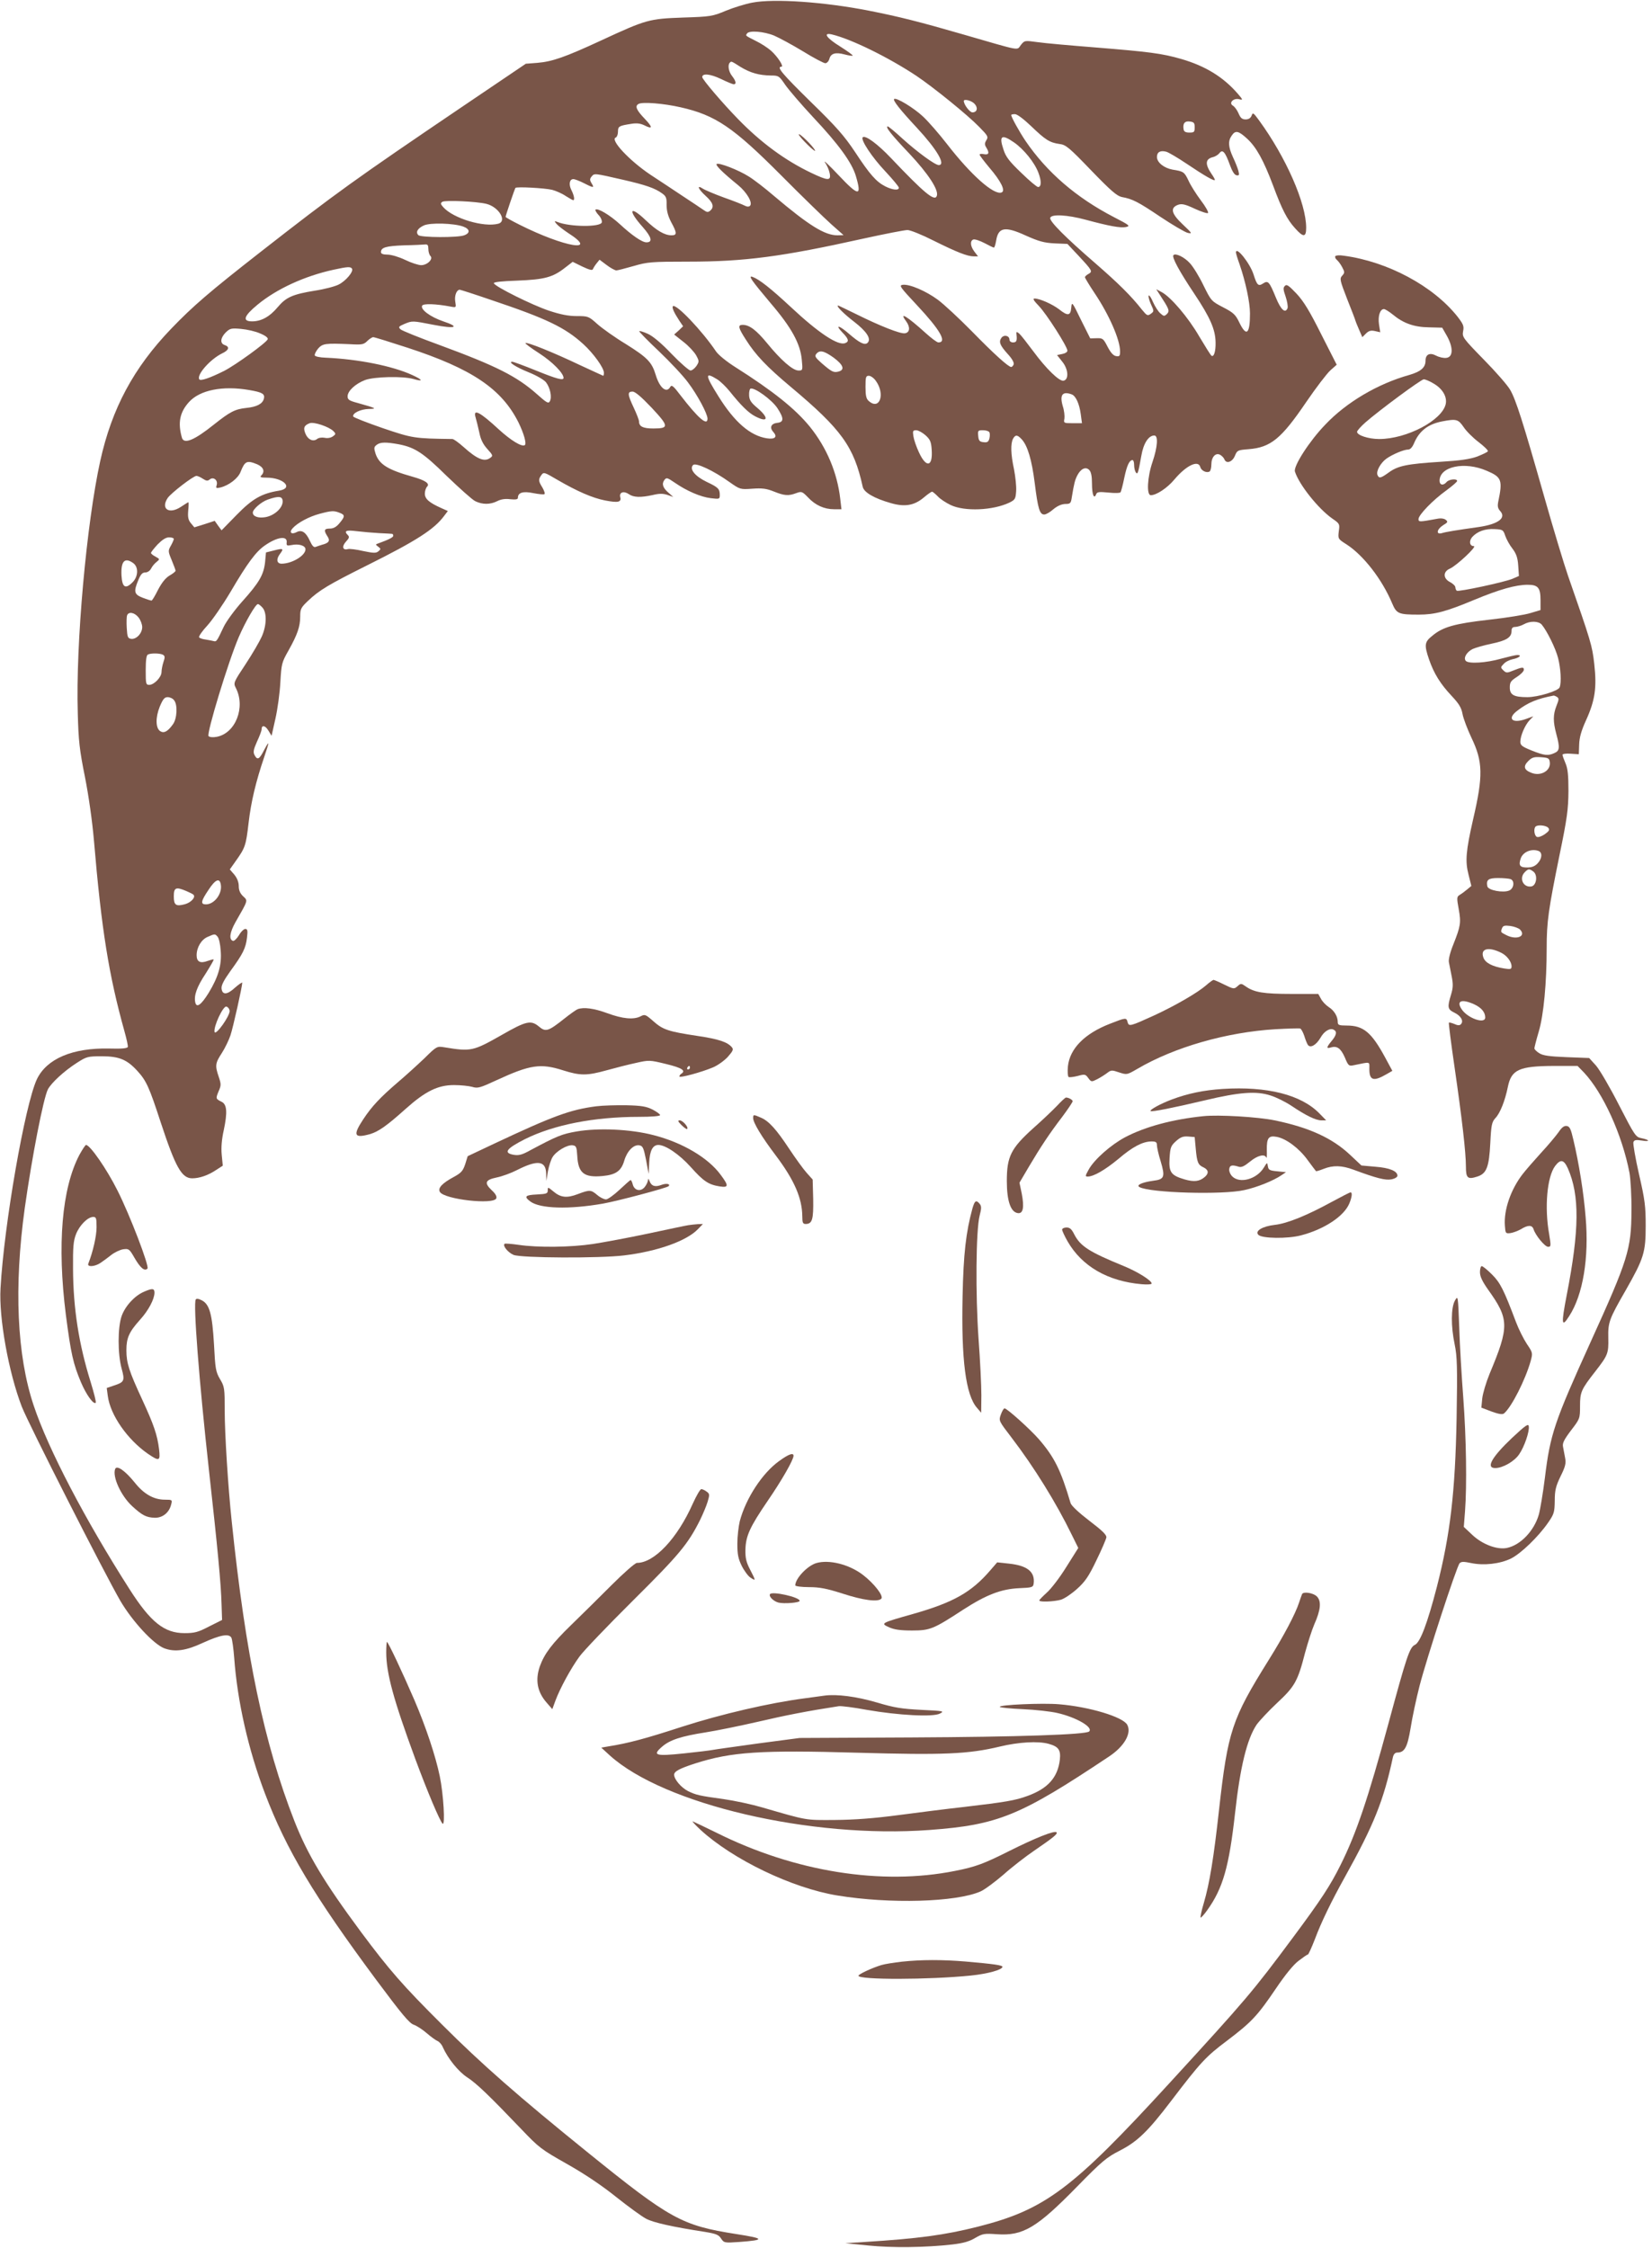 <?xml version="1.0" standalone="no"?>
<!DOCTYPE svg PUBLIC "-//W3C//DTD SVG 20010904//EN"
 "http://www.w3.org/TR/2001/REC-SVG-20010904/DTD/svg10.dtd">
<svg version="1.0" xmlns="http://www.w3.org/2000/svg"
 width="941pt" height="1280pt" viewBox="0 0 941 1280"
 preserveAspectRatio="xMidYMid meet">
<g transform="translate(0,1280) scale(0.1,-0.1)"
fill="#795548" stroke="none">
<path d="M4285 12785 c-38 -7 -106 -28 -150 -46 -76 -32 -88 -34 -245 -39
-193 -7 -208 -11 -465 -130 -205 -95 -279 -121 -365 -128 l-65 -5 -355 -240
c-622 -421 -726 -496 -1155 -831 -293 -229 -386 -309 -510 -438 -214 -223
-338 -454 -404 -753 -78 -355 -140 -1041 -128 -1435 4 -158 10 -211 41 -365
21 -106 42 -254 51 -360 43 -509 85 -769 174 -1088 12 -43 21 -83 19 -89 -3
-8 -36 -11 -104 -9 -211 5 -358 -58 -414 -175 -68 -146 -187 -828 -207 -1190
-10 -169 46 -479 121 -674 39 -100 471 -950 562 -1107 69 -117 188 -245 249
-269 61 -23 125 -14 221 31 99 45 148 54 162 29 5 -11 12 -62 16 -114 18 -248
80 -523 176 -775 121 -318 277 -580 635 -1062 143 -192 187 -245 212 -253 17
-6 51 -28 75 -49 23 -20 51 -40 61 -44 9 -4 23 -19 29 -34 29 -65 89 -140 140
-173 54 -35 128 -107 308 -295 100 -105 113 -115 260 -198 101 -57 199 -123
280 -188 69 -55 146 -111 171 -124 42 -22 149 -46 337 -75 60 -10 76 -16 89
-37 17 -25 19 -26 104 -20 149 11 145 20 -17 45 -311 49 -374 83 -850 468
-391 316 -602 501 -825 724 -225 224 -301 311 -464 530 -209 282 -303 439
-378 630 -173 442 -278 945 -357 1706 -21 197 -40 502 -40 632 0 126 -1 136
-27 179 -24 41 -27 59 -34 197 -10 172 -25 228 -69 251 -19 10 -31 11 -35 5
-15 -25 19 -463 75 -970 50 -449 69 -651 72 -765 l3 -90 -74 -37 c-63 -33 -83
-38 -140 -38 -115 0 -193 62 -313 250 -252 394 -463 797 -546 1046 -96 286
-113 676 -51 1124 41 291 106 626 132 677 20 37 91 103 164 150 56 36 62 38
143 38 99 0 144 -19 203 -84 51 -56 67 -92 132 -291 85 -258 120 -320 180
-320 41 0 91 17 137 48 l37 24 -6 62 c-4 41 0 89 12 142 21 100 18 145 -13
160 -33 16 -34 18 -17 59 15 34 15 41 1 83 -22 64 -20 78 18 136 18 28 40 74
49 101 15 45 67 278 67 299 0 4 -18 -8 -41 -28 -45 -42 -73 -43 -77 -5 -2 18
13 47 51 100 70 96 87 129 94 190 5 40 3 49 -10 49 -8 0 -25 -16 -36 -36 -12
-19 -27 -34 -34 -32 -24 8 -18 49 14 106 73 128 72 122 44 148 -17 16 -25 34
-25 58 0 22 -9 45 -25 65 l-26 30 34 48 c54 76 58 88 73 217 14 121 42 237 89
375 31 92 31 99 -1 39 -27 -53 -38 -58 -54 -28 -9 17 -6 32 14 77 14 30 26 61
26 69 0 27 20 24 38 -5 l19 -31 22 98 c12 53 25 147 28 207 6 105 8 113 46
180 51 91 67 137 67 194 0 42 4 51 43 88 65 62 117 93 337 203 285 142 383
206 439 281 l22 29 -38 17 c-69 31 -93 52 -93 82 0 15 6 33 13 40 17 17 -11
36 -82 56 -142 40 -191 70 -212 132 -10 32 -9 38 7 50 21 16 53 16 125 3 92
-18 138 -47 274 -181 72 -69 144 -134 162 -143 41 -20 85 -20 125 0 21 11 46
15 75 11 30 -3 43 -1 43 8 0 30 29 39 87 27 31 -6 59 -9 64 -6 5 2 -1 19 -11
37 -24 38 -24 47 -6 72 13 18 17 16 92 -28 112 -65 199 -103 271 -117 73 -14
94 -10 86 19 -7 28 20 37 49 17 27 -19 68 -20 136 -5 37 9 58 9 83 1 l34 -12
-26 23 c-33 28 -41 51 -25 73 12 16 16 15 60 -15 68 -47 147 -81 205 -88 49
-6 51 -5 51 18 0 35 -9 44 -75 75 -66 32 -100 73 -77 96 15 15 115 -31 207
-97 60 -42 61 -43 130 -38 56 4 81 1 123 -16 60 -24 83 -26 128 -9 30 11 34 9
67 -25 41 -44 92 -67 148 -67 l42 0 -7 60 c-17 148 -77 291 -173 410 -84 103
-211 204 -424 339 -49 31 -95 68 -110 89 -80 119 -229 275 -246 258 -7 -7 6
-36 37 -83 l21 -31 -25 -24 -26 -23 53 -42 c29 -22 61 -57 72 -76 18 -33 18
-36 2 -61 -10 -14 -25 -26 -34 -26 -8 0 -57 42 -107 94 -58 61 -107 102 -136
115 -24 11 -47 18 -49 15 -2 -2 48 -54 112 -114 64 -61 139 -141 166 -178 53
-70 111 -178 111 -206 0 -44 -53 2 -154 133 -40 53 -50 61 -58 48 -21 -39 -61
-6 -83 68 -22 73 -48 99 -169 175 -63 38 -136 90 -164 115 -49 44 -52 45 -117
45 -47 0 -93 9 -159 31 -93 31 -307 137 -313 156 -3 7 47 12 134 15 155 6 202
19 271 73 l44 34 55 -27 c40 -19 57 -23 60 -15 3 7 12 22 21 33 l17 21 40 -30
c22 -17 47 -30 55 -31 8 0 53 12 99 25 79 23 100 25 311 25 322 0 533 28 997
131 123 27 236 49 252 49 16 0 83 -27 148 -60 133 -66 193 -90 230 -90 l24 0
-20 26 c-24 31 -27 62 -7 70 8 3 36 -6 63 -20 26 -14 51 -26 54 -26 4 0 9 17
13 39 12 77 50 84 168 30 76 -34 106 -42 166 -45 l72 -3 63 -67 c79 -85 82
-90 57 -104 -11 -6 -20 -14 -20 -19 0 -4 24 -44 54 -89 84 -125 146 -267 146
-333 0 -26 -3 -30 -22 -27 -16 2 -31 19 -49 53 -24 47 -28 50 -62 49 l-37 -1
-53 106 c-50 103 -52 105 -55 69 -4 -47 -20 -49 -70 -9 -38 29 -110 61 -139
61 -12 0 -5 -12 24 -42 43 -44 163 -232 163 -255 0 -8 -13 -16 -30 -19 l-29
-6 30 -38 c35 -43 38 -102 7 -108 -24 -5 -99 68 -172 167 -35 47 -71 93 -80
101 -16 13 -18 12 -16 -5 4 -36 0 -45 -20 -45 -11 0 -20 7 -20 15 0 24 -31 31
-46 11 -16 -23 -9 -42 37 -93 24 -26 36 -48 33 -58 -3 -8 -10 -15 -14 -15 -16
0 -98 74 -225 204 -72 73 -158 153 -193 179 -68 50 -161 90 -200 85 -23 -3
-15 -13 82 -117 131 -140 172 -211 121 -211 -8 0 -40 24 -72 53 -105 95 -155
126 -112 68 25 -34 22 -65 -7 -69 -26 -4 -142 42 -275 108 -55 27 -103 50
-105 50 -15 0 32 -47 92 -93 71 -55 98 -97 76 -119 -16 -16 -46 -1 -106 51
-56 49 -83 55 -38 8 36 -37 40 -52 16 -61 -41 -16 -153 59 -309 205 -115 107
-180 158 -218 172 -28 10 -8 -18 103 -150 119 -139 169 -231 177 -322 6 -60 5
-61 -19 -61 -32 0 -100 59 -179 156 -61 74 -100 104 -139 104 -29 0 -25 -17
19 -85 55 -87 119 -154 255 -268 289 -242 360 -340 410 -569 7 -32 65 -66 160
-93 79 -23 133 -14 187 31 22 19 44 34 48 34 4 0 18 -12 32 -26 13 -15 47 -37
74 -50 80 -38 241 -31 335 14 32 16 35 21 38 65 2 27 -4 82 -12 124 -19 87
-20 146 -6 174 14 25 25 24 50 -3 33 -36 57 -115 74 -250 18 -145 28 -178 54
-178 10 0 33 13 52 30 23 19 46 29 67 30 29 0 33 3 38 38 13 80 18 98 31 124
20 39 48 52 68 32 11 -11 16 -35 16 -79 0 -62 12 -91 24 -59 5 13 17 14 70 9
36 -4 66 -3 69 2 3 5 13 42 21 82 15 71 29 101 47 101 5 0 9 -12 9 -27 0 -16
4 -34 9 -42 11 -16 14 -8 32 93 12 71 41 116 74 116 23 0 19 -64 -10 -150 -30
-87 -35 -190 -10 -190 32 0 94 41 134 89 67 80 137 114 148 71 6 -21 36 -35
53 -25 5 3 10 21 10 40 0 42 24 69 50 55 9 -5 20 -16 24 -25 10 -28 45 -17 60
19 13 32 16 33 78 38 126 10 186 59 328 268 56 82 118 163 138 181 l36 32 -88
173 c-66 132 -100 188 -141 232 -44 46 -56 55 -66 44 -11 -10 -10 -21 4 -61 9
-27 14 -56 11 -66 -13 -32 -38 -9 -66 59 -38 93 -45 100 -73 82 -27 -18 -35
-11 -54 49 -20 65 -101 166 -101 127 0 -5 9 -35 21 -68 34 -99 59 -216 59
-279 0 -117 -20 -135 -60 -53 -22 46 -33 57 -93 88 -67 35 -68 36 -112 125
-24 50 -59 107 -78 127 -31 34 -81 58 -93 45 -11 -10 34 -93 119 -220 90 -135
120 -203 121 -277 1 -50 -9 -84 -23 -76 -5 3 -36 53 -70 110 -63 109 -163 226
-215 253 l-30 16 18 -28 c56 -86 60 -95 43 -113 -15 -14 -18 -14 -38 4 -12 10
-30 39 -41 63 -10 24 -21 41 -25 38 -3 -4 2 -25 12 -48 19 -41 19 -42 0 -56
-18 -13 -22 -11 -50 23 -62 79 -134 150 -265 264 -171 148 -262 239 -258 259
5 23 97 18 201 -10 137 -37 199 -48 230 -42 27 6 22 10 -69 57 -214 111 -381
255 -503 434 -36 54 -81 135 -81 147 0 3 9 5 21 5 13 0 50 -28 93 -69 81 -78
105 -93 161 -101 36 -4 55 -20 180 -150 113 -117 147 -146 175 -152 61 -11 92
-27 220 -113 69 -46 139 -87 155 -91 28 -6 26 -3 -28 48 -66 62 -73 95 -26
112 21 7 40 3 95 -23 37 -17 71 -28 75 -24 4 4 -14 37 -41 72 -26 35 -58 85
-70 112 -24 50 -28 53 -91 63 -49 9 -89 41 -89 72 0 28 19 39 53 30 12 -3 65
-34 117 -69 101 -68 160 -102 160 -91 0 3 -8 18 -18 32 -39 57 -37 86 6 97 14
3 31 14 38 23 18 24 33 6 59 -66 13 -36 26 -58 38 -60 15 -3 17 1 11 25 -4 15
-18 51 -31 78 -27 59 -29 92 -7 123 21 31 38 28 88 -18 52 -48 93 -122 147
-265 51 -138 81 -196 126 -245 47 -53 63 -52 63 3 0 140 -115 401 -268 611
-33 45 -36 47 -43 27 -6 -14 -17 -21 -34 -21 -20 0 -29 8 -40 34 -8 19 -23 39
-32 44 -26 15 2 45 35 37 23 -6 23 -4 -9 33 -82 94 -183 156 -320 196 -111 32
-183 41 -492 66 -139 11 -287 24 -327 30 -74 10 -74 10 -95 -16 -25 -32 10
-38 -329 60 -245 71 -368 102 -536 135 -254 50 -541 70 -665 46z m125 -188
c30 -13 104 -53 165 -90 60 -37 117 -67 126 -67 9 0 19 11 23 24 8 32 35 40
87 26 22 -6 43 -9 46 -7 2 3 -30 26 -71 52 -78 48 -101 81 -48 69 110 -26 322
-130 482 -236 98 -66 291 -222 358 -291 49 -50 53 -56 40 -76 -10 -17 -10 -25
0 -41 19 -31 15 -43 -13 -38 -14 3 -25 2 -25 -3 0 -4 25 -37 55 -73 67 -78 94
-133 70 -142 -43 -17 -174 99 -311 276 -45 58 -106 128 -136 156 -53 50 -154
111 -165 100 -8 -8 34 -61 129 -163 116 -125 167 -213 125 -213 -21 0 -123 75
-207 151 -41 38 -79 69 -83 69 -17 0 19 -46 123 -155 107 -114 169 -208 156
-241 -12 -33 -72 17 -261 216 -76 80 -146 132 -161 118 -13 -14 54 -115 129
-194 42 -45 77 -87 77 -93 0 -17 -37 -13 -78 8 -51 26 -88 68 -172 196 -60 90
-105 142 -252 285 -163 160 -197 200 -167 200 16 0 -22 58 -59 91 -18 16 -56
41 -85 55 -63 32 -61 30 -52 43 11 19 97 12 155 -12z m-192 -178 c56 -34 105
-48 173 -49 44 0 47 -2 81 -52 20 -29 93 -114 162 -188 142 -151 218 -255 241
-332 35 -118 17 -118 -98 4 -54 57 -89 90 -78 73 12 -16 24 -45 27 -62 9 -44
-10 -43 -106 3 -147 70 -286 172 -416 306 -87 89 -204 226 -204 239 0 23 46
18 105 -10 35 -17 69 -31 74 -31 17 0 13 19 -9 47 -20 25 -26 63 -13 76 9 9 6
11 61 -24z m1332 -209 c22 -22 17 -50 -11 -50 -15 0 -49 44 -49 65 0 13 42 3
60 -15z m-1673 -21 c199 -45 300 -114 573 -388 118 -119 247 -244 285 -278
l70 -62 -35 -1 c-72 0 -161 55 -361 224 -51 44 -116 94 -144 111 -58 37 -172
81 -183 71 -7 -8 36 -50 122 -120 50 -41 85 -101 68 -118 -6 -6 -17 -6 -30 1
-11 6 -64 27 -118 46 -55 20 -109 43 -121 51 -37 24 -26 -3 17 -42 42 -38 50
-63 25 -84 -12 -10 -19 -9 -37 4 -13 9 -68 46 -123 82 -55 37 -136 90 -180
119 -121 81 -233 201 -197 212 6 3 12 17 12 33 0 31 6 34 77 45 30 5 52 2 74
-9 47 -24 48 -11 2 37 -48 50 -58 73 -36 85 22 13 144 3 240 -19z m2928 -114
c0 -27 -3 -30 -30 -30 -21 0 -31 5 -33 18 -6 33 6 49 35 45 24 -3 28 -8 28
-33z m-1029 -86 c55 -38 117 -114 139 -173 18 -47 17 -81 -2 -81 -7 0 -50 36
-96 81 -68 65 -88 91 -101 132 -27 80 -11 90 60 41z m-2226 -213 c126 -29 180
-47 221 -77 23 -16 27 -26 26 -66 0 -34 8 -63 26 -98 34 -62 34 -75 2 -75 -39
0 -84 26 -147 86 -92 88 -104 58 -16 -40 50 -57 57 -86 20 -86 -25 0 -83 40
-153 105 -56 51 -125 92 -137 81 -3 -3 5 -17 17 -30 13 -13 21 -32 19 -42 -5
-28 -182 -27 -253 2 -18 7 -19 6 -5 -11 8 -10 38 -33 65 -51 182 -116 -20 -82
-275 46 -44 22 -80 42 -80 45 0 8 52 160 56 165 8 8 168 -1 209 -11 22 -6 57
-21 77 -35 21 -13 40 -24 43 -24 10 0 5 27 -10 57 -17 33 -11 63 11 63 8 0 37
-11 64 -25 53 -27 57 -26 38 4 -9 15 -9 23 2 36 16 19 14 19 180 -19z m-779
-137 c71 -18 119 -99 67 -113 -82 -22 -256 30 -313 94 -16 18 -17 23 -5 31 17
10 195 2 251 -12z m-133 -129 c39 -14 42 -37 6 -50 -36 -14 -247 -13 -261 1
-17 17 -4 39 31 55 36 17 171 13 224 -6z m-198 -128 c0 -15 5 -33 12 -40 17
-17 -18 -52 -53 -52 -15 0 -56 13 -91 30 -35 17 -80 30 -100 30 -26 0 -38 5
-38 14 0 27 28 35 131 39 57 1 112 4 122 5 13 1 17 -5 17 -26z m-435 -112 c10
-16 -34 -69 -75 -90 -21 -11 -82 -27 -135 -35 -128 -21 -165 -37 -213 -94 -46
-55 -94 -81 -146 -81 -57 0 -48 30 31 95 109 90 268 163 433 199 82 18 97 18
105 6z m795 -179 c313 -105 419 -156 523 -251 58 -53 117 -135 117 -163 0 -10
-2 -17 -4 -17 -1 0 -63 29 -137 63 -147 70 -298 131 -306 123 -3 -2 33 -29 80
-59 74 -48 137 -112 137 -139 0 -16 -36 -7 -157 42 -69 28 -129 50 -135 50
-27 0 21 -31 93 -60 45 -18 88 -43 99 -57 24 -31 35 -85 22 -108 -8 -15 -18
-9 -73 40 -115 102 -232 161 -555 280 -115 42 -215 82 -223 90 -13 13 -10 16
22 30 46 19 45 19 168 -5 123 -24 153 -13 54 20 -74 25 -133 69 -120 90 8 12
78 10 162 -6 32 -6 32 -6 26 30 -5 33 8 66 26 66 4 0 85 -26 181 -59z m-1318
-190 c30 -12 46 -25 43 -33 -8 -20 -182 -146 -248 -180 -82 -41 -135 -59 -142
-48 -16 26 63 115 131 148 38 18 44 37 14 47 -28 9 -25 41 6 72 24 23 31 25
87 20 34 -3 83 -14 109 -26z m839 -81 c367 -120 536 -234 632 -425 31 -63 48
-123 36 -130 -17 -11 -79 27 -147 89 -109 101 -149 121 -133 69 5 -16 14 -54
21 -85 8 -41 21 -67 46 -95 32 -35 33 -39 17 -50 -33 -25 -74 -9 -153 62 -28
25 -56 45 -63 45 -218 3 -226 4 -397 62 -90 31 -166 61 -168 66 -6 19 42 42
88 43 50 1 45 4 -62 34 -49 13 -58 19 -58 38 0 31 45 72 100 93 53 19 213 23
274 6 59 -17 56 -6 -5 22 -113 52 -309 91 -493 99 -34 1 -61 7 -63 13 -2 7 7
24 19 39 26 29 41 31 181 25 69 -4 79 -2 99 18 12 12 28 22 34 22 7 0 94 -27
195 -60z m2428 -57 c55 -41 65 -69 27 -79 -28 -7 -38 -2 -96 48 -36 32 -41 40
-30 53 19 23 43 18 99 -22z m-664 -123 c18 -11 50 -42 71 -68 64 -80 107 -123
146 -143 73 -38 80 -10 12 48 -36 30 -46 45 -47 72 -1 19 3 36 8 38 23 8 121
-63 153 -111 38 -58 38 -80 -1 -84 -35 -4 -45 -27 -22 -52 25 -28 10 -43 -37
-36 -95 15 -184 92 -275 238 -78 124 -79 142 -8 98z m904 -9 c55 -76 21 -170
-41 -114 -14 12 -18 31 -18 80 0 56 2 63 19 63 11 0 29 -13 40 -29z m-3570
-52 c76 -13 91 -22 84 -50 -8 -29 -40 -46 -100 -52 -65 -7 -93 -22 -185 -95
-111 -89 -171 -114 -182 -74 -24 85 -12 144 40 202 62 69 192 95 343 69z
m2293 -101 c99 -106 100 -118 9 -118 -58 0 -81 11 -81 40 0 8 -14 44 -30 78
-36 76 -37 92 -7 92 15 0 49 -29 109 -92z m2393 76 c23 -9 43 -53 51 -112 l7
-52 -53 0 c-51 0 -52 1 -47 26 2 14 -1 46 -9 70 -19 65 -3 88 51 68z m-4206
-209 c15 -15 14 -18 -3 -30 -11 -8 -30 -12 -47 -8 -16 3 -35 0 -43 -7 -22 -17
-52 -4 -66 30 -14 33 -8 48 24 60 24 9 110 -20 135 -45z m3372 -23 c27 -24 33
-37 36 -83 7 -98 -31 -106 -73 -14 -14 30 -28 70 -31 90 -5 31 -3 35 16 35 11
0 35 -13 52 -28z m364 17 c4 -5 4 -21 1 -35 -5 -20 -12 -25 -34 -22 -22 2 -28
9 -30 36 -3 30 -1 32 27 32 16 0 33 -5 36 -11z m-4170 -183 c36 -16 46 -41 23
-64 -9 -9 -3 -12 30 -12 98 0 156 -60 72 -74 -99 -16 -151 -45 -242 -138 l-86
-88 -20 27 -19 27 -58 -19 -58 -18 -20 24 c-15 18 -18 35 -15 71 3 27 3 48 1
48 -2 0 -21 -12 -42 -26 -68 -45 -117 -12 -76 50 19 28 146 126 164 126 6 0
23 -7 36 -16 20 -13 28 -14 40 -4 21 17 48 -5 39 -33 -5 -17 -3 -19 22 -13 48
12 100 52 114 88 25 63 36 68 95 44z m145 -212 c0 -37 -47 -80 -98 -89 -41 -7
-72 4 -72 26 0 19 48 61 85 74 63 22 85 20 85 -11z m324 -64 c32 -12 32 -21 0
-59 -18 -22 -35 -31 -55 -31 -33 0 -36 -10 -14 -44 17 -25 9 -38 -30 -48 -11
-3 -27 -9 -36 -12 -11 -5 -20 4 -34 34 -22 49 -46 65 -75 50 -30 -16 -45 -2
-23 22 28 31 93 66 153 82 67 18 82 19 114 6z m226 -116 c36 -2 68 -3 73 -4 4
0 7 -5 7 -11 0 -9 -26 -22 -84 -43 -18 -6 -18 -7 -2 -19 16 -12 16 -14 2 -26
-14 -12 -28 -11 -87 1 -38 9 -78 14 -88 11 -30 -8 -35 16 -10 43 18 19 20 27
11 36 -25 25 -12 31 51 23 34 -4 91 -9 127 -11z m-1170 -33 c0 -5 -8 -23 -17
-39 -16 -28 -16 -32 5 -82 12 -29 22 -56 22 -60 0 -5 -16 -17 -35 -28 -23 -14
-44 -41 -65 -81 -17 -34 -33 -61 -37 -61 -4 0 -27 7 -50 16 -49 19 -53 34 -25
101 13 32 23 43 39 43 13 0 27 9 34 23 6 12 20 29 31 37 19 16 19 16 -6 30
-14 7 -26 17 -26 21 0 5 17 26 38 49 27 27 47 40 65 40 15 0 27 -4 27 -9z
m643 -19 c-2 -19 1 -21 27 -16 42 9 80 -3 80 -24 0 -36 -77 -82 -136 -82 -28
0 -32 26 -9 56 23 30 18 33 -32 20 l-48 -12 -5 -55 c-8 -72 -33 -116 -130
-224 -44 -49 -92 -115 -106 -145 -38 -81 -41 -85 -56 -81 -7 2 -28 6 -46 9
-18 2 -35 8 -38 13 -3 5 18 36 48 68 29 32 88 118 132 192 95 162 144 228 195
263 69 48 128 57 124 18z m-875 -118 c32 -22 30 -77 -3 -110 -41 -41 -59 -29
-63 39 -4 81 18 105 66 71z m737 -254 c26 -29 24 -102 -4 -165 -12 -27 -53
-98 -92 -157 -69 -104 -70 -107 -56 -135 57 -110 -1 -259 -109 -279 -21 -4
-40 -2 -46 4 -13 13 113 427 172 564 38 88 96 188 109 188 5 0 16 -9 26 -20z
m-706 -56 c12 -15 21 -40 21 -55 0 -36 -34 -71 -63 -67 -19 3 -22 10 -25 62
-2 32 -1 65 2 72 9 23 43 16 65 -12z m140 -213 c11 -7 11 -15 2 -41 -6 -18
-11 -44 -11 -57 0 -29 -42 -73 -70 -73 -19 0 -20 6 -20 84 0 58 4 86 13 89 20
9 71 7 86 -2z m62 -258 c22 -25 18 -107 -7 -139 -29 -40 -50 -51 -71 -38 -27
17 -28 78 -3 140 18 43 27 54 45 54 12 0 29 -7 36 -17z m267 -1052 c8 -52 -38
-111 -85 -111 -32 0 -29 18 15 83 39 60 64 70 70 28z m-197 -35 c19 -8 37 -17
41 -21 14 -14 -13 -44 -48 -54 -52 -14 -64 -6 -64 45 0 50 12 55 71 30z m179
-261 c7 -8 15 -43 17 -78 7 -81 -13 -150 -69 -242 -43 -69 -69 -87 -76 -52 -8
39 10 88 59 162 27 43 48 79 46 81 -2 2 -17 -2 -34 -8 -42 -16 -63 -5 -63 32
0 45 27 90 63 105 41 18 42 18 57 0z m68 -420 c4 -28 -81 -147 -86 -121 -6 31
48 147 67 144 9 -2 17 -12 19 -23z"/>
<path d="M4550 12034 c0 -5 23 -32 51 -59 28 -28 47 -41 41 -30 -14 26 -92
102 -92 89z"/>
<path d="M7606 11341 c-3 -5 1 -15 10 -22 8 -7 22 -26 30 -42 14 -26 14 -31
-1 -47 -15 -17 -13 -26 29 -134 25 -63 46 -117 46 -120 0 -2 9 -25 20 -50 l20
-46 20 20 c16 16 28 20 51 15 l31 -7 -7 45 c-7 47 6 87 28 87 7 0 29 -14 49
-30 61 -51 123 -73 208 -74 l75 -2 28 -49 c36 -66 34 -119 -5 -123 -15 -2 -41
4 -58 13 -36 19 -60 7 -60 -29 0 -39 -27 -62 -92 -81 -179 -50 -358 -155 -479
-283 -90 -93 -182 -236 -173 -267 23 -74 133 -212 213 -268 42 -29 43 -31 37
-72 -5 -43 -5 -44 44 -75 96 -62 202 -198 260 -336 25 -59 36 -64 152 -64 90
0 155 17 315 84 145 60 237 86 305 86 59 0 73 -17 73 -88 l0 -56 -57 -17 c-31
-10 -137 -27 -236 -38 -195 -22 -264 -41 -324 -92 -44 -35 -46 -52 -18 -134
28 -81 65 -140 128 -207 43 -46 56 -67 63 -105 5 -26 28 -86 50 -133 66 -137
68 -217 10 -466 -41 -180 -46 -238 -26 -315 l16 -64 -24 -20 c-13 -11 -32 -25
-42 -31 -17 -10 -18 -16 -6 -81 14 -78 11 -96 -31 -202 -18 -44 -28 -85 -25
-100 3 -14 10 -51 16 -81 9 -46 8 -65 -4 -105 -22 -72 -19 -83 20 -102 37 -18
54 -48 36 -66 -7 -7 -18 -7 -37 2 -15 6 -29 10 -31 7 -2 -2 12 -115 32 -251
43 -296 65 -489 65 -568 0 -66 10 -75 65 -57 53 17 67 54 74 192 5 103 9 119
29 141 27 28 55 99 71 178 20 98 64 118 261 119 l136 0 36 -37 c109 -116 218
-354 260 -573 6 -36 12 -132 11 -215 -1 -219 -19 -277 -234 -750 -205 -452
-229 -523 -259 -770 -11 -88 -27 -183 -35 -211 -27 -92 -104 -173 -182 -189
-55 -11 -138 20 -195 73 l-50 47 7 90 c11 147 7 416 -10 645 -9 118 -20 298
-23 400 -7 183 -7 185 -25 153 -22 -41 -23 -144 -1 -249 14 -68 16 -127 11
-419 -8 -423 -36 -662 -112 -960 -54 -208 -95 -318 -126 -332 -30 -14 -48 -70
-149 -443 -117 -431 -184 -630 -274 -810 -57 -115 -111 -198 -268 -409 -234
-315 -268 -355 -709 -836 -552 -602 -706 -718 -1089 -815 -190 -48 -341 -68
-645 -87 l-110 -7 130 -13 c134 -14 327 -12 482 6 59 7 95 17 128 37 43 25 53
26 124 21 148 -10 226 36 455 270 143 146 169 168 246 207 99 51 159 109 290
281 169 222 199 254 319 344 141 107 173 141 280 299 52 77 100 136 129 157
25 19 48 35 52 35 3 0 21 39 40 88 35 94 93 214 171 354 165 297 220 434 273
681 4 18 13 27 25 27 42 0 58 31 76 140 9 58 32 166 51 240 41 159 211 679
228 698 10 10 23 10 66 1 72 -15 163 -5 227 26 57 29 155 123 211 204 34 49
37 59 38 125 0 59 6 83 33 139 28 56 32 75 26 105 -4 20 -9 49 -12 64 -4 20 6
40 46 93 50 65 51 67 51 138 0 80 6 94 89 200 69 89 74 100 72 187 -2 90 4
107 100 274 103 181 113 215 113 366 0 109 -4 146 -38 293 -21 92 -35 174 -32
183 5 13 15 14 49 9 48 -8 45 4 -5 14 -31 6 -38 17 -126 188 -51 100 -110 201
-131 225 l-39 43 -129 5 c-100 4 -135 9 -156 23 -15 9 -27 22 -27 27 0 5 11
49 25 96 28 95 45 277 45 476 0 149 10 218 72 523 45 217 51 266 52 370 0 92
-4 129 -17 159 -9 21 -17 43 -17 48 0 5 21 8 46 6 l47 -3 2 55 c1 39 12 79 39
138 52 114 62 187 47 321 -12 106 -18 125 -149 501 -22 63 -84 268 -137 455
-120 422 -160 548 -193 605 -14 25 -81 102 -150 172 -120 123 -124 129 -118
162 6 29 1 40 -32 83 -138 174 -398 314 -649 347 -23 4 -44 2 -47 -3z m558
-724 c52 -29 80 -76 71 -118 -21 -93 -222 -199 -379 -199 -60 0 -126 21 -126
41 0 6 21 30 47 53 80 70 317 245 333 246 8 0 33 -10 54 -23z m173 -249 c15
-23 54 -62 86 -86 31 -24 55 -47 52 -52 -3 -5 -31 -18 -61 -30 -42 -15 -97
-23 -213 -30 -186 -12 -238 -22 -291 -61 -46 -33 -55 -35 -64 -13 -8 21 18 68
51 92 35 25 100 52 124 52 12 0 24 13 34 37 29 68 78 107 158 123 83 16 93 13
124 -32z m132 -249 c85 -36 91 -53 65 -177 -5 -25 -2 -38 12 -53 35 -39 -13
-74 -122 -90 -128 -18 -189 -28 -211 -35 -35 -10 -29 22 7 45 27 16 29 20 15
31 -9 7 -27 10 -47 6 -103 -19 -108 -19 -108 -2 0 24 84 110 158 163 34 25 62
49 62 54 0 15 -47 10 -60 -6 -19 -22 -40 -18 -40 8 1 81 143 111 269 56z m105
-370 c7 -20 25 -53 41 -73 22 -29 30 -52 33 -97 l4 -59 -37 -16 c-45 -19 -306
-75 -317 -68 -4 3 -8 12 -8 19 0 8 -13 21 -30 30 -41 21 -41 60 -1 77 38 17
157 128 136 128 -24 0 -29 29 -9 52 29 32 74 48 127 45 46 -2 50 -4 61 -38z
m208 -506 c30 -36 79 -135 93 -190 15 -59 20 -139 9 -167 -8 -21 -124 -56
-184 -56 -77 0 -100 13 -100 55 0 30 6 38 40 60 22 14 40 32 40 41 0 17 -9 16
-67 -7 -29 -12 -35 -11 -50 4 -16 15 -16 18 2 36 10 12 33 23 51 27 37 7 56
24 27 24 -10 0 -52 -10 -93 -21 -84 -24 -183 -30 -200 -13 -16 16 3 50 38 68
15 7 63 21 106 30 87 18 116 36 116 73 0 17 6 23 23 23 12 1 33 7 47 15 35 20
84 19 102 -2z m87 -412 c12 -8 11 -15 -3 -50 -20 -51 -20 -90 -1 -161 21 -78
19 -95 -10 -108 -37 -17 -57 -15 -130 14 -55 22 -65 30 -65 50 0 33 26 94 52
122 l22 23 -44 -16 c-77 -27 -107 3 -47 48 61 47 113 68 207 86 3 0 11 -3 19
-8z m-41 -372 c6 -49 -54 -82 -107 -59 -41 16 -45 37 -16 66 21 21 33 25 73
22 42 -3 47 -6 50 -29z m-9 -373 c9 -11 6 -18 -19 -36 -17 -12 -37 -19 -45
-16 -15 5 -21 47 -8 59 12 12 60 7 72 -7z m-55 -132 c23 -9 20 -44 -6 -71 -15
-16 -33 -23 -59 -23 -42 0 -50 12 -37 51 13 38 62 58 102 43z m-30 -117 c27
-20 18 -81 -12 -85 -46 -7 -71 48 -36 82 19 19 25 20 48 3z m-130 -43 c25 -9
20 -53 -7 -65 -34 -15 -121 1 -125 24 -7 37 5 47 62 47 30 0 61 -3 70 -6z m54
-287 c38 -39 -20 -62 -78 -32 -33 17 -33 16 -24 40 6 14 15 16 47 12 22 -3 46
-12 55 -20z m-106 -133 c32 -16 58 -51 58 -77 0 -16 -5 -18 -42 -12 -68 11
-107 32 -118 61 -20 52 28 65 102 28z m-155 -293 c41 -19 63 -45 63 -75 0 -40
-102 -4 -135 48 -31 47 1 59 72 27z"/>
<path d="M6870 7189 c-48 -42 -176 -116 -295 -171 -136 -62 -145 -65 -152 -39
-7 27 -9 27 -101 -9 -144 -56 -228 -141 -239 -242 -3 -30 -1 -58 4 -61 4 -3
28 0 52 6 40 11 44 10 60 -12 17 -23 18 -23 52 -6 19 10 44 26 57 36 21 16 26
16 67 2 44 -14 44 -14 103 20 211 124 508 209 786 226 72 4 136 6 142 4 6 -2
16 -21 23 -41 6 -20 15 -43 20 -51 14 -22 48 -3 73 40 21 38 56 58 77 44 18
-10 13 -31 -14 -63 -30 -36 -31 -45 -5 -37 35 11 57 -4 80 -56 20 -48 23 -51
51 -45 99 20 89 23 89 -22 0 -65 24 -72 98 -29 l33 19 -41 76 c-78 144 -124
182 -219 182 -44 0 -51 3 -51 20 0 32 -20 65 -51 85 -17 11 -37 32 -45 48
l-15 27 -152 0 c-159 0 -213 9 -260 42 -27 19 -29 19 -48 2 -19 -17 -22 -17
-75 9 -30 15 -58 27 -62 27 -4 -1 -23 -14 -42 -31z"/>
<path d="M3290 7053 c-8 -3 -42 -27 -76 -54 -92 -73 -106 -77 -145 -44 -45 37
-72 31 -210 -48 -164 -93 -175 -96 -327 -71 -43 7 -44 7 -115 -63 -40 -38
-108 -100 -152 -137 -101 -87 -147 -136 -196 -210 -60 -91 -52 -109 36 -85 50
14 98 48 205 144 113 101 184 136 276 136 38 0 85 -5 103 -10 32 -10 45 -6
140 38 191 88 250 97 378 56 98 -31 136 -31 248 0 50 14 125 33 167 42 75 17
78 17 172 -6 91 -22 115 -38 86 -56 -5 -3 -10 -10 -10 -15 0 -10 126 24 192
52 26 11 64 38 84 60 29 33 33 42 23 54 -25 30 -75 47 -197 65 -165 25 -196
35 -251 84 -43 38 -48 40 -71 28 -40 -21 -103 -15 -190 17 -76 28 -135 36
-170 23z m640 -333 c0 -5 -5 -10 -11 -10 -5 0 -7 5 -4 10 3 6 8 10 11 10 2 0
4 -4 4 -10z"/>
<path d="M6965 6599 c-109 -7 -199 -26 -290 -60 -64 -24 -128 -59 -121 -66 6
-6 127 18 309 61 197 47 293 54 373 28 33 -10 87 -37 120 -59 82 -55 138 -83
171 -83 l27 0 -38 39 c-104 107 -298 156 -551 140z"/>
<path d="M6020 6502 c-25 -26 -86 -84 -137 -129 -125 -113 -148 -160 -148
-298 0 -114 22 -177 62 -183 31 -5 38 32 23 111 l-13 62 53 90 c67 113 117
189 192 287 32 43 58 82 58 87 0 8 -23 21 -38 21 -4 0 -27 -21 -52 -48z"/>
<path d="M3395 6500 c-146 -19 -243 -54 -585 -215 l-146 -69 -14 -45 c-13 -39
-23 -50 -63 -72 -69 -37 -95 -65 -81 -87 26 -42 306 -74 321 -36 4 11 -5 27
-26 46 -44 42 -38 59 29 73 30 6 82 25 115 42 116 59 164 54 166 -20 l1 -42 9
54 c5 29 17 66 26 81 20 34 85 73 116 68 19 -3 22 -10 25 -58 5 -100 38 -127
144 -117 76 7 107 29 124 88 16 54 53 92 85 87 20 -3 25 -13 39 -83 l15 -80 3
65 c3 67 20 100 52 100 41 0 120 -54 184 -125 73 -82 102 -101 165 -111 52 -8
53 3 6 66 -71 97 -218 184 -383 226 -130 34 -313 42 -436 21 -86 -15 -111 -25
-263 -106 -50 -28 -68 -32 -98 -27 -59 11 -41 35 65 89 165 82 394 127 650
127 72 0 120 4 120 10 0 5 -19 19 -42 31 -35 18 -63 23 -148 25 -58 1 -136 -1
-175 -6z"/>
<path d="M4290 6433 c0 -26 48 -106 129 -213 106 -141 150 -243 151 -347 0
-35 3 -43 19 -43 38 0 45 26 43 143 l-3 110 -34 38 c-19 21 -63 82 -99 136
-74 112 -117 160 -163 179 -41 18 -43 18 -43 -3z"/>
<path d="M6855 6444 c-176 -18 -332 -60 -446 -120 -81 -43 -175 -126 -207
-183 -21 -38 -22 -41 -5 -41 34 1 98 38 173 100 82 70 138 99 188 100 26 0 32
-4 32 -21 0 -12 9 -53 21 -91 27 -91 22 -104 -43 -112 -64 -9 -98 -25 -77 -36
59 -33 474 -45 597 -17 73 16 165 53 212 85 l25 17 -50 5 c-43 4 -50 8 -53 29
-4 23 -4 23 -23 -8 -40 -66 -137 -93 -180 -50 -11 11 -19 30 -17 42 3 22 16
25 54 13 16 -5 32 3 64 29 42 35 84 46 93 23 3 -7 4 13 3 44 -1 68 10 83 57
74 53 -10 126 -64 174 -130 25 -34 47 -63 49 -65 2 -2 21 4 44 13 53 21 103
20 170 -5 132 -49 181 -61 215 -55 21 4 35 13 35 21 0 26 -45 45 -126 51 l-79
7 -65 61 c-102 96 -235 156 -429 196 -97 20 -321 33 -406 24z m-44 -184 c7
-79 13 -94 45 -108 28 -14 31 -33 7 -54 -30 -26 -61 -30 -116 -14 -78 23 -90
41 -85 122 4 60 7 69 37 96 26 23 40 28 69 26 l37 -3 6 -65z"/>
<path d="M3882 6393 c15 -15 30 -25 32 -22 10 9 -25 49 -42 49 -13 0 -11 -6
10 -27z"/>
<path d="M8878 6353 c-15 -21 -59 -74 -100 -118 -40 -44 -87 -98 -104 -120
-68 -87 -109 -205 -102 -295 3 -43 4 -45 31 -42 15 2 42 12 60 22 40 25 64 25
72 1 11 -36 65 -101 83 -101 17 0 17 5 6 73 -27 151 -12 325 34 387 31 41 50
37 73 -14 67 -153 66 -348 -7 -722 -32 -165 -29 -187 14 -119 79 121 114 333
94 563 -11 140 -38 307 -70 442 -14 61 -21 76 -38 78 -15 2 -28 -8 -46 -35z"/>
<path d="M452 6223 c-100 -191 -127 -512 -77 -909 29 -224 42 -280 86 -385 30
-71 72 -129 84 -117 4 3 -10 57 -29 119 -67 215 -99 418 -100 644 -1 123 2
159 17 197 20 51 67 98 98 98 17 0 19 -7 19 -59 0 -49 -20 -138 -47 -207 -8
-20 36 -18 69 4 14 9 42 30 61 45 19 15 50 30 69 33 31 4 35 2 63 -47 34 -59
58 -80 75 -63 12 12 -101 307 -171 445 -61 122 -156 259 -179 259 -4 0 -21
-26 -38 -57z"/>
<path d="M3691 6079 c-1 -9 -9 -27 -19 -39 -23 -28 -59 -20 -68 16 -3 13 -9
24 -12 24 -3 0 -31 -25 -63 -55 -32 -30 -67 -55 -77 -55 -11 0 -34 11 -50 25
-36 30 -42 31 -111 5 -63 -24 -98 -20 -141 17 -29 24 -30 24 -30 4 0 -18 -7
-20 -62 -23 -67 -3 -75 -12 -37 -40 55 -41 220 -46 414 -12 80 14 363 89 373
99 13 13 -12 18 -39 8 -37 -14 -58 -8 -69 21 -6 15 -9 17 -9 5z"/>
<path d="M7590 5958 c-144 -79 -257 -125 -328 -133 -71 -8 -116 -35 -94 -57
21 -21 166 -23 242 -3 132 34 246 109 276 182 15 36 18 63 7 63 -5 0 -51 -24
-103 -52z"/>
<path d="M5539 5918 c-37 -135 -51 -259 -56 -499 -8 -363 18 -563 82 -636 l24
-28 1 100 c0 55 -7 199 -16 320 -18 254 -15 619 6 702 11 42 11 55 0 68 -20
24 -28 18 -41 -27z"/>
<path d="M3920 5823 c-14 -2 -117 -24 -230 -48 -113 -24 -254 -50 -313 -59
-126 -19 -314 -21 -422 -5 -42 6 -78 9 -81 6 -12 -11 19 -49 51 -63 43 -18
492 -20 630 -3 190 23 356 82 421 150 l28 29 -30 -1 c-16 -1 -40 -4 -54 -6z"/>
<path d="M6050 5798 c0 -7 14 -37 31 -67 82 -142 228 -227 422 -244 32 -3 57
-1 57 4 0 17 -80 67 -158 99 -198 81 -248 113 -283 181 -15 30 -25 39 -44 39
-14 0 -25 -6 -25 -12z"/>
<path d="M8430 5556 c0 -25 13 -52 45 -98 122 -170 123 -211 10 -481 -20 -49
-39 -112 -42 -141 l-5 -52 58 -22 c41 -15 62 -18 71 -11 43 36 122 192 152
299 12 45 12 47 -22 97 -19 29 -47 85 -62 125 -69 183 -89 223 -136 270 -27
27 -53 48 -59 48 -5 0 -10 -15 -10 -34z"/>
<path d="M820 5444 c-54 -23 -107 -82 -127 -138 -23 -65 -23 -217 0 -300 19
-69 15 -77 -44 -96 l-41 -14 6 -45 c14 -109 112 -249 229 -330 65 -44 71 -42
63 27 -10 81 -30 139 -96 282 -75 162 -90 208 -90 281 0 70 15 104 78 174 48
53 81 116 82 153 0 26 -12 27 -60 6z"/>
<path d="M5701 4745 c-13 -36 -12 -36 62 -133 127 -166 254 -371 342 -552 l37
-75 -68 -108 c-37 -60 -87 -125 -111 -146 -23 -21 -43 -41 -43 -45 0 -10 81
-7 122 4 21 6 62 34 93 62 46 41 67 72 110 162 30 61 55 120 57 131 2 14 -22
38 -97 95 -60 46 -103 86 -107 101 -56 189 -92 261 -181 364 -50 57 -181 175
-195 175 -5 0 -14 -16 -21 -35z"/>
<path d="M8613 4612 c-116 -110 -151 -172 -96 -172 43 0 109 38 136 78 30 43
60 131 55 160 -2 17 -19 5 -95 -66z"/>
<path d="M4438 4480 c-95 -68 -189 -211 -224 -342 -7 -29 -14 -87 -14 -129 0
-61 5 -85 25 -126 14 -28 37 -59 50 -67 31 -20 31 -19 -2 45 -22 42 -28 66
-27 114 2 79 25 129 128 280 79 115 146 232 146 255 0 19 -27 10 -82 -30z"/>
<path d="M656 4435 c-17 -44 33 -153 97 -212 57 -52 79 -64 128 -66 45 -1 83
29 94 76 7 26 6 27 -36 27 -63 0 -120 32 -172 98 -55 68 -102 100 -111 77z"/>
<path d="M3946 4237 c-88 -198 -219 -337 -318 -337 -10 0 -75 -57 -145 -127
-71 -71 -174 -173 -231 -228 -108 -105 -151 -162 -177 -234 -27 -78 -15 -145
38 -206 l33 -38 18 49 c26 70 88 184 137 251 23 32 160 175 304 318 264 262
314 322 383 460 16 33 36 80 43 104 12 40 11 45 -6 57 -10 8 -24 14 -30 14 -7
0 -28 -37 -49 -83z"/>
<path d="M4650 3899 c-51 -15 -120 -88 -120 -127 0 -5 35 -10 78 -10 61 0 101
-8 192 -37 117 -38 200 -49 220 -29 15 15 -41 87 -105 136 -79 60 -192 88
-265 67z"/>
<path d="M5642 3859 c-108 -126 -210 -184 -442 -250 -184 -52 -186 -53 -135
-76 29 -13 64 -18 130 -18 103 0 122 8 292 119 132 85 215 117 318 122 75 3
80 5 83 27 8 66 -36 102 -142 113 l-66 7 -38 -44z"/>
<path d="M4386 3722 c-8 -13 19 -40 48 -48 32 -8 121 -1 121 10 0 21 -157 56
-169 38z"/>
<path d="M7417 3723 c-2 -5 -10 -26 -17 -48 -21 -65 -87 -190 -174 -329 -209
-335 -232 -404 -282 -850 -30 -273 -54 -421 -87 -533 -14 -46 -21 -83 -18 -83
4 0 21 19 38 43 89 124 124 247 158 552 29 263 68 422 123 504 15 21 67 77
116 123 101 94 118 123 160 287 16 58 39 130 52 160 37 83 42 133 15 160 -20
20 -75 29 -84 14z"/>
<path d="M2200 3391 c0 -119 41 -269 165 -606 70 -189 140 -354 156 -370 16
-14 5 169 -16 270 -24 116 -79 281 -145 435 -67 155 -149 330 -156 330 -2 0
-4 -27 -4 -59z"/>
<path d="M4695 3144 c-16 -2 -66 -9 -110 -15 -201 -26 -476 -90 -700 -162
-209 -68 -306 -94 -420 -112 l-40 -7 48 -44 c308 -279 1145 -475 1820 -425
393 29 517 80 1025 419 86 57 129 132 103 180 -24 45 -217 103 -389 117 -93 8
-344 -3 -337 -15 2 -4 62 -10 132 -13 70 -3 159 -13 197 -22 108 -25 204 -81
180 -105 -19 -18 -404 -31 -1014 -34 l-635 -3 -235 -31 c-129 -18 -246 -34
-260 -37 -14 -3 -88 -12 -165 -20 -163 -17 -181 -11 -123 39 44 38 108 59 248
81 58 9 191 36 296 60 158 37 286 62 462 89 13 2 85 -7 160 -21 178 -31 377
-42 416 -21 27 14 20 15 -106 21 -112 6 -153 12 -253 42 -116 34 -229 49 -300
39z m1277 -274 c58 -16 71 -35 65 -91 -12 -101 -68 -164 -184 -206 -71 -26
-125 -35 -363 -63 -91 -10 -257 -31 -370 -46 -144 -19 -252 -27 -365 -28 -171
-1 -153 -4 -415 72 -58 17 -156 38 -219 47 -138 19 -156 23 -203 46 -38 20
-78 66 -78 93 0 19 33 36 120 64 206 66 373 77 926 61 489 -14 630 -8 809 35
108 26 218 32 277 16z"/>
<path d="M3990 2380 c184 -169 522 -332 780 -374 300 -49 676 -38 815 23 23
10 81 53 130 95 48 43 127 104 174 136 114 78 137 97 129 106 -12 11 -120 -32
-268 -106 -145 -73 -193 -91 -310 -114 -419 -84 -913 -5 -1358 217 -69 34
-131 63 -136 65 -6 2 14 -20 44 -48z"/>
<path d="M5136 1629 c-43 -5 -95 -13 -115 -19 -53 -16 -131 -52 -131 -61 0
-24 403 -23 639 1 98 10 181 33 181 50 0 9 -50 16 -210 30 -132 11 -251 11
-364 -1z"/>
</g>
</svg>

